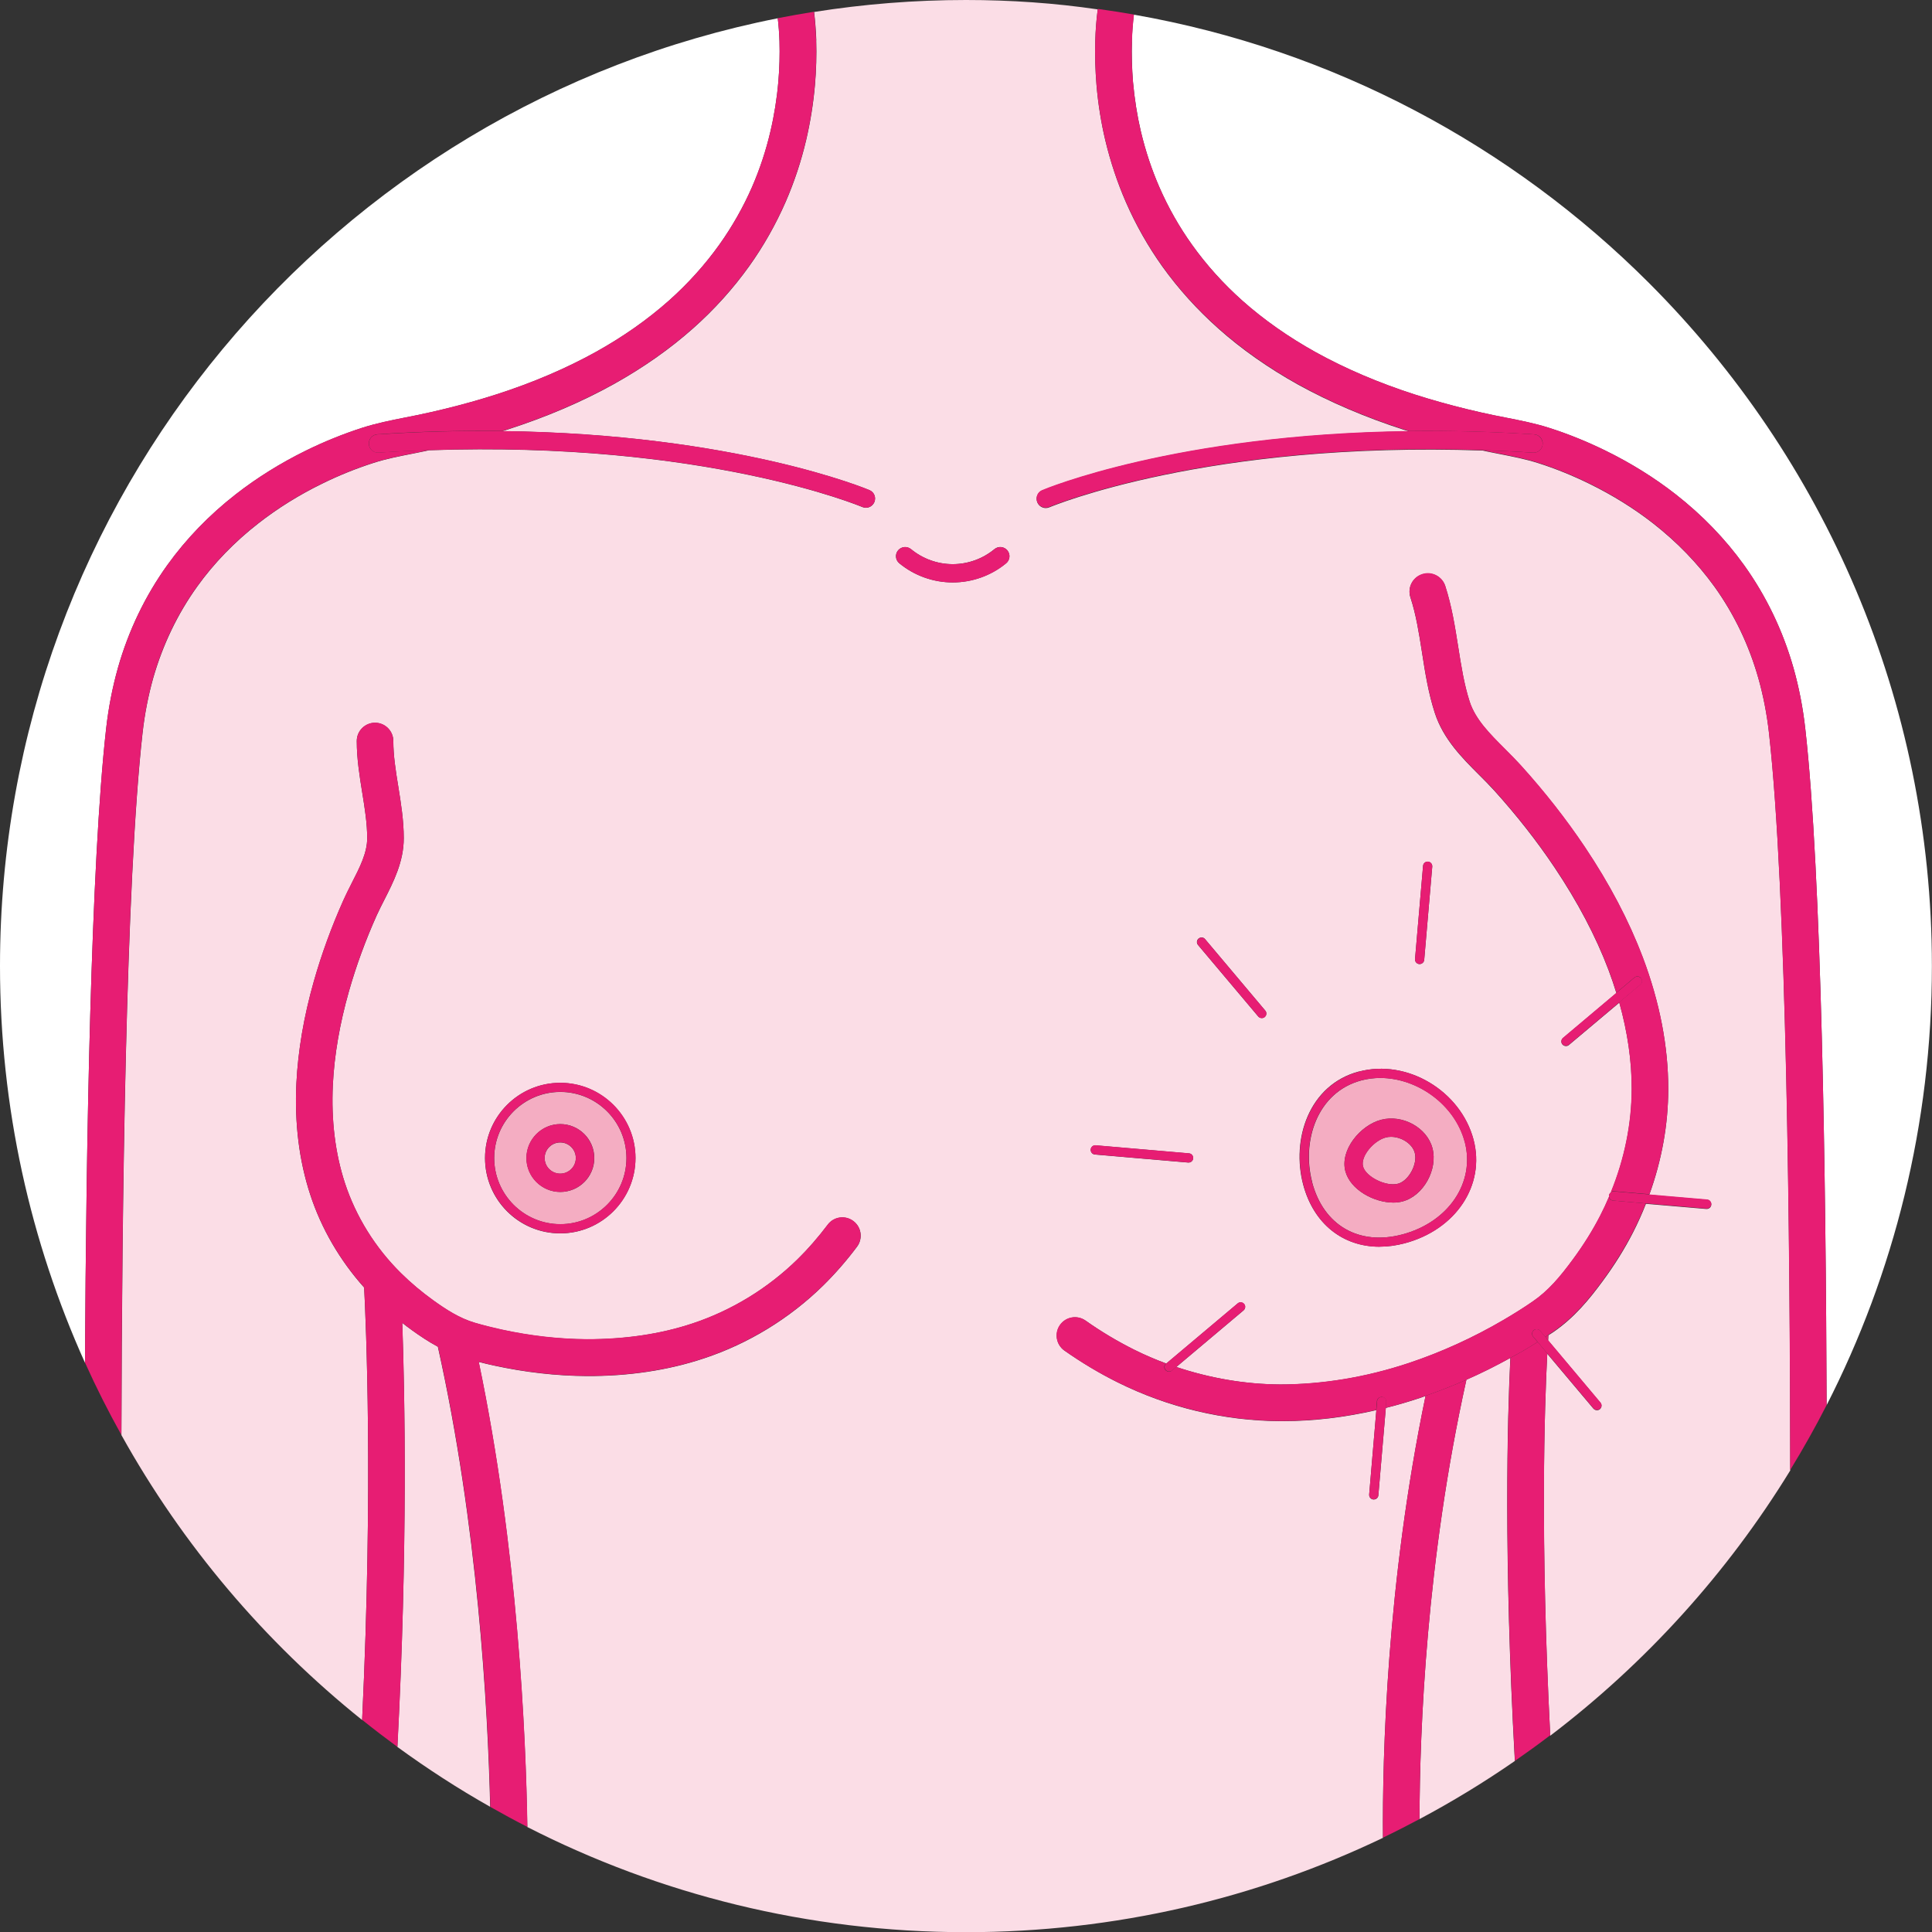 <?xml version="1.0" encoding="UTF-8"?><svg id="uuid-adb612f4-5e6d-45f9-ac5e-df1097396b56" xmlns="http://www.w3.org/2000/svg" viewBox="0 0 201.88 201.88"><rect x="0" y="0" width="201.88" height="201.88" fill="#333333" stroke="none"/><path d="M118.28,4.35c-.04,1.37,0,2.78,.11,4.21,.16,1.78,.44,3.53,.83,5.21,.48,2.01,1.13,3.97,1.93,5.8,.92,2.12,2.07,4.14,3.41,6.01,1.5,2.1,3.28,4.08,5.29,5.87,2.22,1.97,4.78,3.77,7.62,5.35,3.1,1.72,6.61,3.22,10.41,4.44,1.69,.54,3.5,1.05,5.38,1.51,.96,.23,1.92,.45,2.88,.65,.42,.09,.84,.17,1.26,.25,1.46,.29,2.97,.58,4.5,1.07,1.97,.63,3.94,1.43,5.86,2.37,2.65,1.3,5.12,2.83,7.34,4.57,2.77,2.16,5.17,4.65,7.14,7.39,2.32,3.24,4.06,6.86,5.17,10.76,.57,2.02,.99,4.15,1.23,6.34,1.71,15.13,2.15,47.19,2.23,70.68,7.03-13.76,11-29.36,11-45.88,0-27.87-11.3-53.11-29.56-71.38-14.34-14.34-32.98-24.39-53.83-28.04,0,0,0,.01,0,.02-.11,.9-.18,1.83-.21,2.8Z" style="fill:#fff;"/><path d="M12.32,69.8c1.11-3.91,2.85-7.53,5.17-10.76,1.97-2.74,4.37-5.22,7.15-7.39,2.22-1.73,4.69-3.27,7.34-4.57,1.9-.93,3.87-1.73,5.85-2.37,1.53-.49,3.05-.79,4.51-1.08,.41-.08,.83-.16,1.25-.25,.97-.2,1.93-.41,2.88-.65,1.89-.46,3.7-.97,5.38-1.51,3.8-1.22,7.3-2.72,10.41-4.44,2.84-1.58,5.4-3.38,7.62-5.35,2-1.78,3.78-3.75,5.29-5.87,1.34-1.88,2.49-3.91,3.41-6.01,.81-1.86,1.46-3.81,1.92-5.8,.4-1.7,.68-3.45,.83-5.21,.12-1.39,.16-2.8,.12-4.21-.03-.86-.09-1.66-.18-2.42C34.95,11.06,0,51.92,0,100.94,0,115.72,3.18,129.75,8.88,142.4c.12-22.95,.61-52.06,2.21-66.26,.25-2.18,.66-4.31,1.23-6.33Z" style="fill:#fff;"/><path d="M45.76,140.73c-.99-.53-1.89-1.14-2.74-1.75-.34-.24-.67-.49-.99-.75,.27,7.45,.59,23.51-.51,44.31,3.1,2.26,6.34,4.36,9.7,6.26-.25-10.43-1.31-29.43-5.47-48.08Z" style="fill:#fbdde6;"/><path d="M85.29,4.22c.05,1.56,0,3.13-.13,4.66-.17,1.94-.48,3.88-.92,5.76-.52,2.21-1.24,4.38-2.14,6.45-1.03,2.35-2.3,4.61-3.8,6.71-1.68,2.35-3.65,4.54-5.87,6.51-2.43,2.16-5.22,4.12-8.31,5.84-3.32,1.85-7.06,3.44-11.09,4.74-.17,.06-.36,.11-.53,.16,24.41,.3,38.2,6.1,38.36,6.17,.49,.21,.71,.77,.5,1.26-.16,.36-.51,.58-.88,.58-.13,0-.25-.03-.38-.08-.17-.07-16.53-6.93-45.28-5.93-.15,.03-.29,.07-.44,.1-.43,.09-.86,.17-1.28,.26-1.42,.28-2.77,.54-4.09,.97-1.8,.58-3.6,1.3-5.34,2.16-2.42,1.18-4.66,2.58-6.67,4.15-2.49,1.94-4.64,4.16-6.39,6.6-2.06,2.87-3.6,6.09-4.6,9.57-.51,1.82-.89,3.74-1.11,5.72-1.76,15.66-2.16,49.78-2.21,73.38,6.39,11.49,14.96,21.6,25.15,29.77,1.17-24.45,.39-41.76,.21-45.19-2.54-2.84-4.48-6.17-5.64-9.73-1.16-3.54-1.64-7.44-1.44-11.61,.17-3.41,.78-7,1.83-10.68,.8-2.81,1.83-5.64,3.07-8.42,.28-.62,.59-1.23,.9-1.85,.82-1.61,1.6-3.12,1.6-4.66s-.25-3.11-.52-4.77c-.28-1.74-.57-3.53-.57-5.38,0-1.06,.86-1.91,1.91-1.91s1.91,.86,1.91,1.91c0,1.54,.25,3.11,.52,4.77,.28,1.74,.57,3.53,.57,5.38,0,2.45-1.07,4.55-2.01,6.4-.28,.56-.57,1.11-.82,1.67-1.17,2.61-2.14,5.27-2.89,7.9-.97,3.4-1.54,6.71-1.69,9.82-.18,3.7,.25,7.15,1.26,10.24,1.15,3.51,3.17,6.77,5.86,9.42,1.01,1,2.15,1.96,3.37,2.84,1.31,.94,2.74,1.88,4.35,2.35,.9,.26,1.86,.51,2.85,.72,2.96,.65,5.95,.98,8.86,1,3.95,0,7.65-.53,11.03-1.65,4.08-1.35,7.87-3.67,10.96-6.69,1.12-1.1,2.18-2.32,3.17-3.63,.63-.85,1.83-1.02,2.68-.38,.85,.63,1.02,1.83,.38,2.68-1.1,1.47-2.3,2.84-3.55,4.07-3.5,3.43-7.8,6.06-12.43,7.59-3.77,1.26-7.92,1.87-12.27,1.85-3.18-.02-6.42-.39-9.65-1.09-.56-.12-1.1-.25-1.63-.39,4.08,19.52,4.93,39.01,5.08,48.6,13.76,7.03,29.34,10.99,45.84,10.99,15.6,0,30.38-3.54,43.57-9.86-.07-8.47,.38-26.54,4.45-46.17-.17,.06-.35,.13-.52,.19-1.21,.4-2.42,.76-3.63,1.06l-.78,9.13c-.02,.25-.23,.44-.48,.44-.01,0-.03,0-.04,0-.26-.02-.46-.25-.44-.52l.75-8.82c-3.3,.76-6.57,1.15-9.76,1.15-.11,0-.21,0-.32,0-5.84-.03-11.7-1.43-16.95-4.05-1.89-.94-3.76-2.06-5.56-3.32-.86-.61-1.07-1.8-.46-2.67,.61-.87,1.8-1.07,2.67-.46,1.64,1.16,3.35,2.17,5.06,3.03,1.1,.55,2.23,1.03,3.37,1.45l7.46-6.28c.2-.17,.5-.14,.67,.06s.14,.5-.06,.67l-7.02,5.91c3.5,1.17,7.18,1.81,10.85,1.83,4.35,0,8.88-.72,13.45-2.24,3.39-1.13,6.72-2.65,9.89-4.5,1.06-.62,2.08-1.26,3.04-1.92,1.63-1.11,2.87-2.57,4.23-4.43,1.11-1.5,2.06-3.04,2.85-4.57,.33-.64,.63-1.29,.91-1.95,0-.04-.02-.07-.01-.11,.01-.14,.09-.26,.2-.34,1.41-3.47,2.17-7.16,2.18-10.82,0-2.92-.44-5.94-1.3-9.02l-5.27,4.43c-.09,.08-.2,.11-.31,.11-.14,0-.27-.06-.37-.17-.17-.2-.14-.5,.06-.67l5.58-4.7c-.24-.79-.51-1.58-.81-2.38-1.33-3.53-3.24-7.14-5.65-10.74-1.84-2.75-3.97-5.46-6.32-8.06-.5-.55-1.03-1.08-1.56-1.61-1.75-1.75-3.74-3.73-4.63-6.47-.68-2.09-1.02-4.25-1.34-6.33-.32-2.03-.62-3.95-1.21-5.75-.33-1.01,.22-2.09,1.23-2.41,1-.33,2.09,.22,2.41,1.23,.68,2.1,1.02,4.26,1.35,6.34,.32,2.03,.62,3.94,1.2,5.74,.61,1.86,2.1,3.36,3.69,4.95,.58,.58,1.16,1.16,1.69,1.75,2.47,2.74,4.71,5.6,6.66,8.5,2.58,3.84,4.61,7.72,6.05,11.52,1.77,4.69,2.67,9.31,2.66,13.76,0,3.73-.69,7.48-1.98,11.04l6.04,.52c.26,.02,.46,.25,.44,.52-.02,.25-.23,.44-.48,.44-.01,0-.03,0-.04,0l-6.31-.54c-.4,1.02-.85,2.02-1.35,3-.87,1.7-1.94,3.42-3.17,5.08-1.38,1.88-2.96,3.82-5.15,5.32-.17,.12-.35,.23-.52,.34-.01,.16-.02,.34-.03,.54l5.47,6.51c.17,.2,.14,.5-.06,.67-.09,.08-.2,.11-.31,.11-.14,0-.27-.06-.37-.17l-4.82-5.73c-.29,5.59-.75,19.29,.31,39.91,9.98-7.59,18.5-16.99,25.08-27.72-.02-23.59-.36-60.55-2.22-77.05-.22-1.98-.6-3.9-1.11-5.72-.99-3.48-2.53-6.7-4.59-9.57-1.76-2.44-3.91-4.66-6.39-6.6-2.01-1.57-4.26-2.97-6.67-4.15-1.75-.86-3.55-1.59-5.34-2.16-1.31-.42-2.65-.68-4.07-.96-.43-.08-.86-.17-1.3-.26-.15-.03-.29-.07-.44-.1-28.76-1-45.11,5.86-45.28,5.93-.12,.05-.25,.08-.38,.08-.37,0-.72-.22-.88-.58-.21-.49,.01-1.05,.5-1.26,.16-.07,13.94-5.87,38.36-6.17-.18-.06-.37-.11-.54-.16-4.04-1.3-7.77-2.9-11.1-4.74-3.08-1.72-5.88-3.68-8.3-5.84-2.23-1.98-4.2-4.17-5.87-6.5-1.49-2.09-2.77-4.35-3.8-6.71-.89-2.04-1.61-4.21-2.15-6.45-.44-1.85-.75-3.79-.92-5.76-.13-1.58-.18-3.15-.13-4.66,.03-1.08,.11-2.14,.24-3.13,0-.05,.01-.1,.02-.15C110.21,.32,105.61,0,100.94,0,95.54,0,90.24,.43,85.07,1.25c.11,.94,.19,1.91,.23,2.97Zm-26.75,124.66c-4.34,0-7.86-3.53-7.86-7.87s3.53-7.86,7.86-7.86,7.86,3.53,7.86,7.86-3.53,7.87-7.86,7.87Zm90.16-38.4c.02-.26,.24-.46,.52-.44,.26,.02,.46,.25,.44,.52l-.84,9.74c-.02,.25-.23,.44-.48,.44-.01,0-.03,0-.04,0-.26-.02-.46-.25-.44-.52l.84-9.74Zm-6.69,21.49c5.01-1.33,10.6,2,11.96,7.11h0c1.26,4.76-1.84,9.42-7.21,10.84-.9,.24-1.78,.35-2.62,.35-3.83,0-6.88-2.39-7.97-6.49-1.25-4.72,.59-10.43,5.83-11.82Zm-16.76-13.9c.2-.17,.5-.15,.67,.06l6.29,7.47c.17,.2,.14,.5-.06,.67-.09,.08-.2,.11-.31,.11-.14,0-.27-.06-.37-.17l-6.29-7.47c-.17-.2-.14-.5,.06-.67Zm-10.76,21.61l9.75,.84c.26,.02,.46,.25,.44,.52-.02,.25-.23,.44-.48,.44-.01,0-.03,0-.04,0l-9.75-.84c-.26-.02-.46-.25-.44-.52,.02-.26,.25-.46,.52-.44Zm-14.94-60.73c1.59,0,3.14-.56,4.36-1.57,.41-.34,1.01-.28,1.35,.13,.34,.41,.28,1.01-.13,1.35-1.56,1.29-3.55,2-5.58,2s-4.01-.71-5.58-2c-.41-.34-.47-.94-.13-1.35,.34-.41,.94-.46,1.35-.13,1.22,1.01,2.77,1.57,4.36,1.57Z" style="fill:#fbdde6;"/><path d="M157.82,141.89c-1.5,.83-3.03,1.6-4.59,2.28-4.19,18.86-4.88,36.6-4.9,45.91,3.44-1.83,6.77-3.86,9.96-6.07-1.18-21.33-.78-35.79-.47-42.12Z" style="fill:#fbdde6;"/><path d="M12.68,149.94c.05-23.6,.45-57.72,2.21-73.38,.23-1.98,.6-3.9,1.11-5.72,.99-3.48,2.54-6.71,4.6-9.57,1.75-2.44,3.9-4.66,6.39-6.6,2.01-1.57,4.26-2.97,6.67-4.15,1.74-.85,3.54-1.58,5.34-2.16,1.32-.42,2.66-.69,4.09-.97,.43-.08,.85-.17,1.28-.26,.15-.03,.29-.07,.44-.1-1.71,.06-3.45,.14-5.25,.26-.53,.04-.98-.36-1.02-.89-.03-.53,.36-.98,.89-1.02,4.64-.31,8.99-.4,13.06-.35,.17-.05,.36-.11,.53-.16,4.04-1.3,7.77-2.9,11.09-4.74,3.08-1.71,5.88-3.68,8.31-5.84,2.21-1.97,4.19-4.16,5.87-6.51,1.5-2.1,2.78-4.36,3.8-6.71,.9-2.07,1.62-4.24,2.14-6.45,.44-1.88,.75-3.82,.92-5.76,.13-1.53,.18-3.1,.13-4.66-.04-1.06-.11-2.03-.23-2.97-1.27,.2-2.53,.43-3.78,.67,0,0,0,0,0,0,.09,.77,.15,1.56,.18,2.42,.04,1.4,0,2.82-.12,4.21-.15,1.76-.43,3.51-.83,5.21-.47,1.99-1.12,3.94-1.92,5.8-.92,2.1-2.07,4.13-3.41,6.01-1.51,2.11-3.29,4.09-5.29,5.87-2.22,1.97-4.78,3.77-7.62,5.35-3.11,1.73-6.61,3.22-10.41,4.44-1.68,.54-3.49,1.05-5.38,1.51-.96,.23-1.92,.45-2.88,.65-.42,.09-.83,.17-1.25,.25-1.47,.29-2.98,.59-4.51,1.08-1.98,.64-3.95,1.43-5.85,2.37-2.65,1.3-5.12,2.84-7.34,4.57-2.78,2.17-5.18,4.65-7.15,7.39-2.32,3.23-4.06,6.85-5.17,10.76-.57,2.02-.99,4.15-1.23,6.33-1.6,14.2-2.09,43.31-2.21,66.26h0c1.16,2.58,2.43,5.09,3.8,7.55Z" style="fill:#e71d73;"/><path d="M51.65,142.68c3.22,.7,6.47,1.07,9.65,1.09,4.34,.02,8.49-.59,12.27-1.85,4.63-1.54,8.92-4.16,12.43-7.59,1.25-1.23,2.45-2.6,3.55-4.07,.63-.85,.46-2.05-.38-2.68-.85-.64-2.05-.46-2.68,.38-.99,1.31-2.05,2.54-3.17,3.63-3.09,3.03-6.88,5.34-10.96,6.69-3.38,1.13-7.08,1.65-11.03,1.65-2.92-.02-5.9-.36-8.86-1-1-.22-1.96-.46-2.85-.72-1.61-.47-3.04-1.41-4.35-2.35-1.22-.88-2.35-1.83-3.37-2.84-2.69-2.66-4.71-5.92-5.86-9.42-1.01-3.09-1.43-6.54-1.26-10.24,.15-3.11,.72-6.42,1.69-9.82,.75-2.64,1.72-5.3,2.89-7.9,.25-.56,.53-1.11,.82-1.67,.94-1.85,2.01-3.95,2.01-6.4,0-1.84-.29-3.64-.57-5.38-.27-1.66-.52-3.23-.52-4.77,0-1.06-.86-1.91-1.91-1.91s-1.91,.86-1.91,1.91c0,1.84,.29,3.64,.57,5.38,.27,1.66,.52,3.23,.52,4.77s-.77,3.05-1.6,4.66c-.31,.62-.63,1.23-.9,1.85-1.24,2.77-2.27,5.61-3.07,8.42-1.05,3.68-1.66,7.28-1.83,10.68-.2,4.17,.29,8.07,1.44,11.61,1.16,3.56,3.1,6.89,5.64,9.73,.18,3.43,.96,20.73-.21,45.19,1.21,.97,2.44,1.91,3.69,2.83,1.09-20.81,.77-36.86,.51-44.31,.33,.25,.66,.5,.99,.75,.85,.61,1.75,1.22,2.74,1.75,4.16,18.64,5.22,37.64,5.47,48.08,1.27,.72,2.56,1.42,3.87,2.09-.15-9.58-1-29.08-5.08-48.6,.53,.14,1.08,.26,1.63,.39Z" style="fill:#e71d73;"/><path d="M90.1,52.97c.12,.05,.25,.08,.38,.08,.37,0,.72-.22,.88-.58,.21-.49-.01-1.05-.5-1.26-.16-.07-13.94-5.87-38.36-6.17-4.07-.05-8.42,.05-13.06,.35-.53,.03-.93,.49-.89,1.02,.04,.53,.48,.93,1.02,.89,1.79-.12,3.54-.2,5.25-.26,28.76-1.01,45.11,5.86,45.28,5.93Z" style="fill:#e71d73;"/><path d="M161.76,140.03c.01-.2,.02-.38,.03-.54-.1,.07-.21,.14-.31,.21l.28,.33Z" style="fill:#e71d73;"/><path d="M161.68,141.42l-1-1.2c-.53,.34-1.08,.67-1.63,.99-.4,.24-.82,.45-1.22,.67-.31,6.33-.71,20.79,.47,42.12,1.25-.87,2.48-1.76,3.69-2.68-1.05-20.62-.6-34.32-.31-39.91Z" style="fill:#e71d73;"/><path d="M114.69,1.09c-.13,1-.21,2.05-.24,3.13-.05,1.51,0,3.07,.13,4.66,.17,1.97,.48,3.91,.92,5.76,.53,2.24,1.25,4.41,2.15,6.45,1.03,2.36,2.31,4.62,3.8,6.71,1.67,2.34,3.64,4.52,5.87,6.5,2.43,2.16,5.22,4.12,8.3,5.84,3.33,1.85,7.06,3.44,11.1,4.74,.17,.06,.36,.11,.54,.16,4.06-.05,8.41,.05,13.05,.35,.53,.03,.93,.49,.89,1.02-.04,.53-.49,.93-1.02,.89-1.79-.12-3.54-.2-5.25-.26,.15,.03,.29,.07,.44,.1,.43,.09,.87,.17,1.3,.26,1.42,.28,2.76,.54,4.07,.96,1.79,.57,3.59,1.3,5.34,2.16,2.41,1.18,4.66,2.58,6.67,4.15,2.48,1.94,4.63,4.16,6.39,6.6,2.06,2.87,3.61,6.09,4.59,9.57,.52,1.82,.89,3.74,1.11,5.72,1.86,16.49,2.2,53.46,2.22,77.05,1.35-2.21,2.63-4.48,3.81-6.79-.08-23.49-.52-55.55-2.23-70.68-.25-2.19-.66-4.32-1.23-6.34-1.11-3.91-2.85-7.53-5.17-10.76-1.97-2.74-4.37-5.22-7.14-7.39-2.22-1.73-4.69-3.27-7.34-4.57-1.92-.94-3.89-1.74-5.86-2.37-1.52-.49-3.04-.78-4.5-1.07-.42-.08-.84-.17-1.26-.25-.96-.2-1.93-.41-2.88-.65-1.88-.46-3.69-.97-5.38-1.51-3.8-1.22-7.31-2.72-10.41-4.44-2.84-1.58-5.4-3.38-7.62-5.35-2.01-1.79-3.79-3.76-5.29-5.87-1.34-1.87-2.48-3.9-3.41-6.01-.8-1.83-1.45-3.79-1.93-5.8-.4-1.67-.67-3.42-.83-5.21-.12-1.43-.16-2.84-.11-4.21,.03-.96,.1-1.9,.21-2.8,0,0,0-.01,0-.02,0,0,0,0,0,0-1.25-.22-2.52-.41-3.78-.59,0,.05-.01,.1-.02,.15Z" style="fill:#e71d73;"/><path d="M153.24,144.17c-1.41,.62-2.84,1.18-4.28,1.68-4.07,19.62-4.51,37.7-4.45,46.17,1.29-.62,2.56-1.27,3.82-1.94,.02-9.31,.71-27.05,4.9-45.91Z" style="fill:#e71d73;"/><path d="M93.85,57.51c-.34,.41-.28,1.01,.13,1.35,1.56,1.29,3.54,2,5.58,2s4.02-.71,5.58-2c.41-.34,.46-.94,.13-1.35-.34-.41-.94-.46-1.35-.13-1.22,1.01-2.77,1.57-4.36,1.57s-3.13-.56-4.36-1.57c-.41-.34-1.01-.28-1.35,.13Z" style="fill:#e71d73;"/><path d="M161.19,46.41c.03-.53-.36-.98-.89-1.02-4.64-.31-8.99-.4-13.05-.35-24.42,.3-38.2,6.1-38.36,6.17-.49,.21-.71,.77-.5,1.26,.16,.36,.51,.58,.88,.58,.13,0,.25-.03,.38-.08,.17-.07,16.52-6.93,45.28-5.93,1.71,.06,3.45,.14,5.25,.26,.53,.04,.98-.36,1.02-.89Z" style="fill:#e71d73;"/><path d="M58.54,119.38c-.9,0-1.63,.73-1.63,1.63s.73,1.63,1.63,1.63,1.63-.73,1.63-1.63-.73-1.63-1.63-1.63Z" style="fill:#f4adc2;"/><path d="M58.55,114.1c-3.81,0-6.91,3.1-6.91,6.91s3.1,6.91,6.91,6.91,6.91-3.1,6.91-6.91-3.1-6.91-6.91-6.91Zm0,10.45c-1.95,0-3.54-1.59-3.54-3.54s1.59-3.55,3.54-3.55,3.55,1.59,3.55,3.55-1.59,3.54-3.55,3.54Z" style="fill:#f4adc2;"/><path d="M58.55,113.14c-4.34,0-7.86,3.53-7.86,7.86s3.53,7.87,7.86,7.87,7.86-3.53,7.86-7.87-3.53-7.86-7.86-7.86Zm0,14.77c-3.81,0-6.91-3.1-6.91-6.91s3.1-6.91,6.91-6.91,6.91,3.1,6.91,6.91-3.1,6.91-6.91,6.91Z" style="fill:#e71d73;"/><path d="M58.54,117.46c-1.95,0-3.54,1.59-3.54,3.55s1.59,3.54,3.54,3.54,3.55-1.59,3.55-3.54-1.59-3.55-3.55-3.55Zm0,5.17c-.9,0-1.63-.73-1.63-1.63s.73-1.63,1.63-1.63,1.63,.73,1.63,1.63-.73,1.63-1.63,1.63Z" style="fill:#e71d73;"/><path d="M172.34,124.81c1.29-3.56,1.98-7.31,1.98-11.04,0-4.45-.89-9.08-2.66-13.76-1.44-3.8-3.47-7.67-6.05-11.52-1.94-2.9-4.18-5.76-6.66-8.5-.54-.59-1.11-1.17-1.69-1.75-1.59-1.59-3.09-3.08-3.69-4.95-.58-1.8-.88-3.71-1.2-5.74-.33-2.09-.67-4.25-1.35-6.34-.33-1-1.41-1.56-2.41-1.23-1.01,.33-1.56,1.41-1.23,2.41,.59,1.81,.89,3.72,1.21,5.75,.33,2.08,.66,4.24,1.34,6.33,.89,2.74,2.88,4.72,4.63,6.47,.53,.53,1.07,1.06,1.56,1.61,2.35,2.6,4.48,5.31,6.32,8.06,2.42,3.6,4.32,7.22,5.65,10.74,.3,.8,.56,1.59,.81,2.38l1.89-1.59c.2-.17,.5-.14,.67,.06,.17,.2,.14,.5-.06,.67l-2.21,1.86c.87,3.08,1.31,6.11,1.3,9.02,0,3.67-.76,7.36-2.18,10.82,.09-.06,.2-.1,.32-.1l3.7,.32Z" style="fill:#e71d73;"/><path d="M157.82,141.89c.41-.23,.82-.44,1.22-.67,.55-.32,1.1-.65,1.63-.99l-.47-.56c-.17-.2-.14-.5,.06-.67,.2-.17,.5-.14,.67,.06l.54,.64c.1-.07,.21-.14,.31-.21,.17-.12,.35-.23,.52-.34,2.19-1.5,3.77-3.44,5.15-5.32,1.23-1.67,2.29-3.38,3.17-5.08,.5-.98,.95-1.98,1.35-3l-3.43-.3c-.22-.02-.39-.19-.42-.4-.28,.66-.58,1.31-.91,1.95-.78,1.53-1.74,3.06-2.85,4.57-1.36,1.85-2.6,3.32-4.23,4.43-.96,.66-1.98,1.3-3.04,1.92-3.17,1.86-6.5,3.37-9.89,4.5-4.57,1.52-9.1,2.23-13.45,2.24-3.67-.02-7.35-.66-10.85-1.83l-.45,.38c-.09,.08-.2,.11-.31,.11-.14,0-.27-.06-.37-.17-.17-.2-.14-.5,.06-.67h.02c-1.15-.44-2.28-.92-3.37-1.47-1.71-.85-3.42-1.87-5.06-3.03-.86-.61-2.06-.4-2.67,.46-.61,.86-.4,2.06,.46,2.67,1.8,1.27,3.67,2.39,5.56,3.32,5.25,2.61,11.12,4.01,16.95,4.05,.11,0,.21,0,.32,0,3.19,0,6.46-.39,9.76-1.15l.08-.92c.02-.26,.26-.45,.52-.44,.26,.02,.46,.25,.44,.52l-.05,.62c1.21-.3,2.42-.66,3.63-1.06,.17-.06,.35-.13,.52-.19,1.44-.5,2.87-1.06,4.28-1.68,1.56-.69,3.09-1.45,4.59-2.28Z" style="fill:#e71d73;"/><path d="M146.08,123.69c1.11-.3,2.07-2.05,1.75-3.23h0c-.25-.95-1.4-1.67-2.48-1.67-.19,0-.38,.02-.56,.07-1.22,.32-2.65,1.94-2.37,3.03,.29,1.08,2.4,2.13,3.65,1.8Z" style="fill:#f4adc2;"/><path d="M137.11,123.54c1.19,4.51,4.89,6.65,9.42,5.45,4.84-1.28,7.64-5.44,6.53-9.67-1.03-3.88-4.93-6.68-8.82-6.68-.66,0-1.32,.08-1.97,.25-4.66,1.23-6.28,6.38-5.15,10.65Zm7.2-6.53c2.25-.59,4.81,.82,5.37,2.96,.59,2.24-.95,5-3.12,5.57-.3,.08-.63,.12-.97,.12-2.02,0-4.49-1.33-5.01-3.28-.58-2.21,1.56-4.8,3.73-5.37Z" style="fill:#f4adc2;"/><path d="M144.15,130.27c.84,0,1.72-.12,2.62-.35,5.37-1.42,8.46-6.08,7.21-10.84h0c-1.36-5.11-6.95-8.44-11.96-7.11-5.24,1.39-7.08,7.1-5.83,11.82,1.08,4.09,4.14,6.49,7.97,6.49Zm8.9-10.95c1.12,4.23-1.69,8.39-6.53,9.67-4.52,1.2-8.22-.94-9.42-5.45-1.13-4.26,.49-9.41,5.15-10.65,.65-.17,1.31-.25,1.97-.25,3.89,0,7.79,2.8,8.82,6.68Z" style="fill:#e71d73;"/><path d="M140.58,122.38c.52,1.95,2.99,3.28,5.01,3.28,.34,0,.67-.04,.97-.12,2.16-.58,3.71-3.34,3.12-5.57-.57-2.14-3.13-3.55-5.37-2.96-2.16,.57-4.31,3.16-3.73,5.37Zm4.22-3.52c.18-.05,.37-.07,.56-.07,1.08,0,2.23,.73,2.48,1.67h0c.31,1.18-.64,2.93-1.75,3.23-1.25,.33-3.36-.72-3.65-1.8-.29-1.09,1.14-2.71,2.37-3.03Z" style="fill:#e71d73;"/><path d="M148.3,100.73s.03,0,.04,0c.25,0,.46-.19,.48-.44l.84-9.74c.02-.26-.17-.5-.44-.52-.27-.02-.5,.17-.52,.44l-.84,9.74c-.02,.26,.17,.5,.44,.52Z" style="fill:#e71d73;"/><path d="M114.41,120.63l9.75,.84s.03,0,.04,0c.25,0,.46-.19,.48-.44,.02-.26-.17-.5-.44-.52l-9.75-.84c-.27-.02-.5,.17-.52,.44-.02,.26,.17,.5,.44,.52Z" style="fill:#e71d73;"/><path d="M131.48,106.22c.09,.11,.23,.17,.37,.17,.11,0,.22-.04,.31-.11,.2-.17,.23-.47,.06-.67l-6.29-7.47c-.17-.2-.47-.23-.67-.06-.2,.17-.23,.47-.06,.67l6.29,7.47Z" style="fill:#e71d73;"/><path d="M168.56,125.45l3.43,.3,6.31,.54s.03,0,.04,0c.25,0,.45-.19,.48-.44,.02-.26-.17-.5-.44-.52l-6.04-.52-3.7-.32c-.12,0-.23,.03-.32,.1-.11,.08-.19,.2-.2,.34,0,.04,0,.08,.01,.11,.03,.21,.2,.39,.42,.4Z" style="fill:#e71d73;"/><path d="M121.8,143.14c.09,.11,.23,.17,.37,.17,.11,0,.22-.04,.31-.11l.45-.38,7.02-5.91c.2-.17,.23-.47,.06-.67s-.47-.23-.67-.06l-7.46,6.28h-.02c-.2,.18-.23,.49-.06,.69Z" style="fill:#e71d73;"/><path d="M144.42,145.97c-.26-.02-.5,.17-.52,.44l-.08,.92-.75,8.82c-.02,.26,.17,.5,.44,.52,.01,0,.03,0,.04,0,.25,0,.46-.19,.48-.44l.78-9.13,.05-.62c.02-.26-.17-.5-.44-.52Z" style="fill:#e71d73;"/><path d="M171.46,102.21c-.17-.2-.47-.23-.67-.06l-1.89,1.59-5.58,4.7c-.2,.17-.23,.47-.06,.67,.09,.11,.23,.17,.37,.17,.11,0,.22-.04,.31-.11l5.27-4.43,2.21-1.86c.2-.17,.23-.47,.06-.67Z" style="fill:#e71d73;"/><path d="M160.94,139.06c-.17-.2-.47-.23-.67-.06-.2,.17-.23,.47-.06,.67l.47,.56,1,1.2,4.82,5.73c.09,.11,.23,.17,.37,.17,.11,0,.22-.04,.31-.11,.2-.17,.23-.47,.06-.67l-5.47-6.51-.28-.33-.54-.64Z" style="fill:#e71d73;"/></svg>